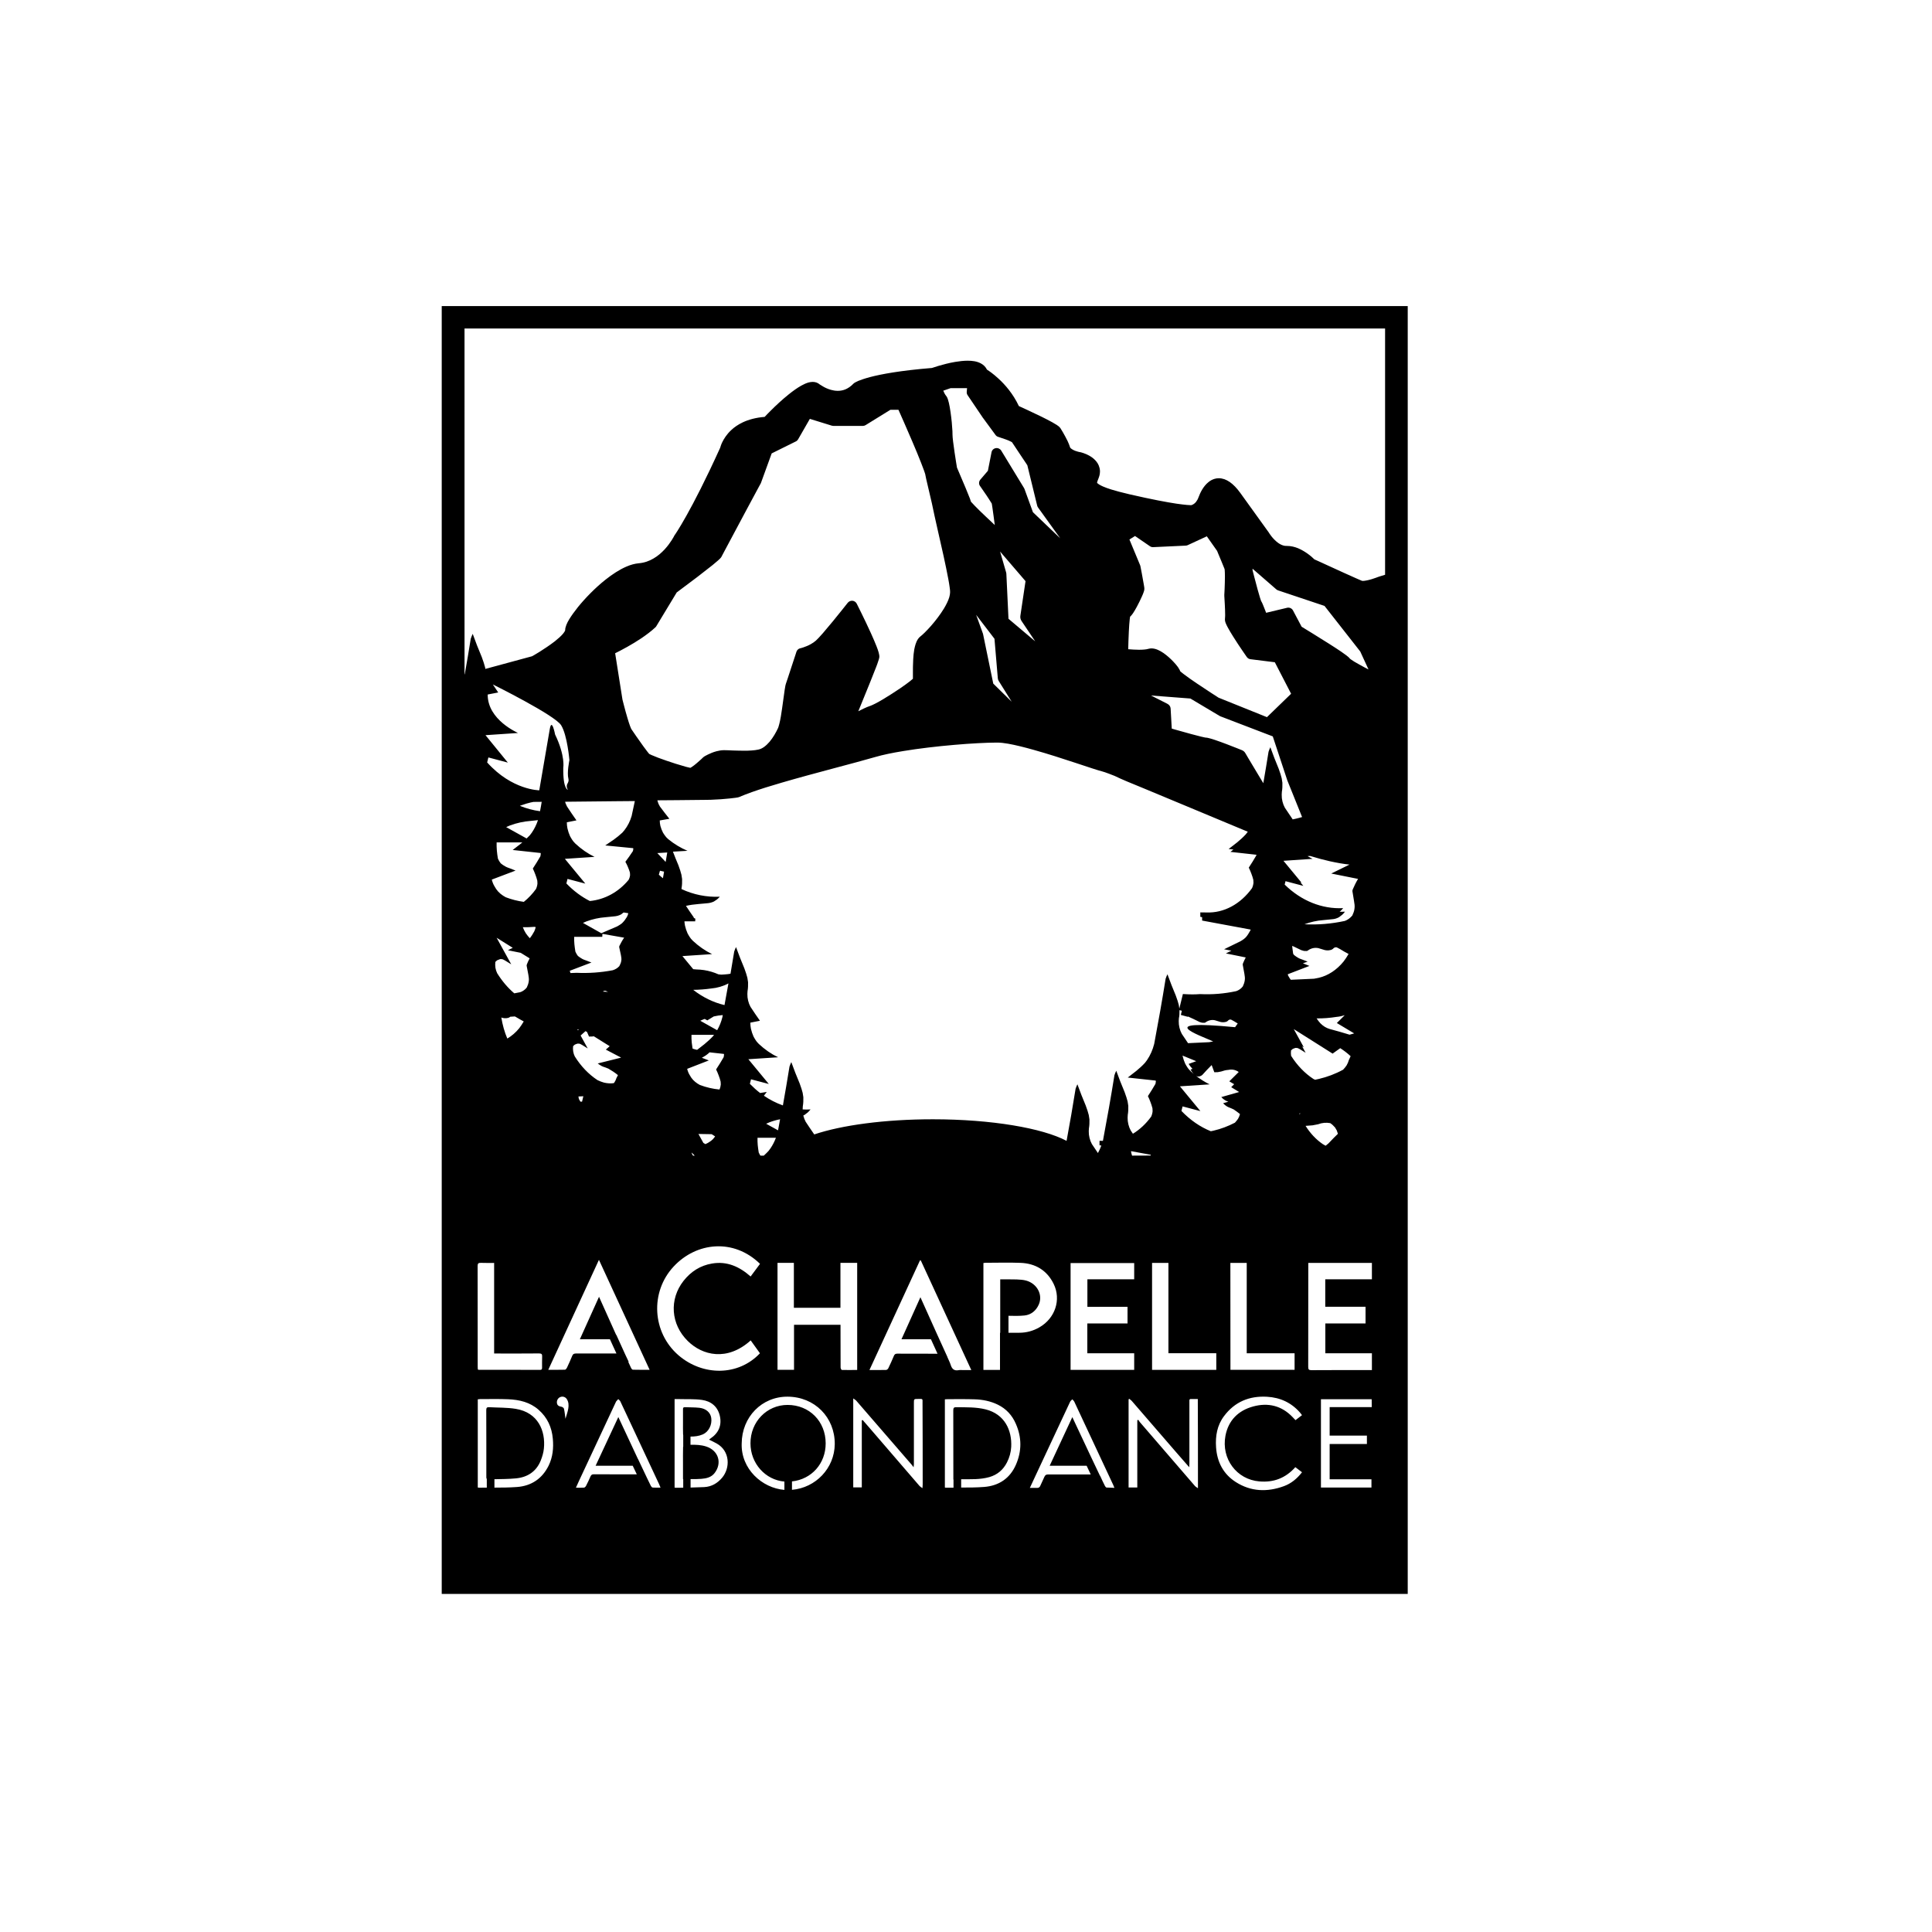 <?xml version="1.0" encoding="utf-8"?>
<!-- Generator: Adobe Illustrator 27.3.1, SVG Export Plug-In . SVG Version: 6.00 Build 0)  -->
<svg version="1.1" id="Calque_1" xmlns="http://www.w3.org/2000/svg" xmlns:xlink="http://www.w3.org/1999/xlink" x="0px" y="0px"
	 viewBox="0 0 2551.2 2551.2" style="enable-background:new 0 0 2551.2 2551.2;" xml:space="preserve">
<style type="text/css">
	.st0{fill-rule:evenodd;clip-rule:evenodd;}
</style>
<path class="st0" d="M583.3,404.2v494v198.2v24v16v52.9V1305v2v24.9v5.6v25.7v5.6v736h1275.6v-790.6v-20.5v-26.5v-2.4v-64.3v-20
	v-24.3v-21.8V752.6V404.2H583.3z M630.7,1671.8c0-3.5,1.1-4.3,4.3-4.2c5.7,0.2,11.3,0.1,17.5,0.1c0,40,0,79.6,0,119.6
	c1.8,0,3.1,0,4.4,0c18.3,0,36.6,0.1,54.9-0.1c3.2,0,4.3,0.9,4.1,4.1c-0.2,5-0.1,9.9-0.1,14.9c0,1.7-0.5,2.7-2.4,2.7
	c-27.2-0.1-54.3-0.1-81.5-0.1c-0.2,0-0.4-0.2-0.9-0.4c-0.1-0.9-0.2-2-0.2-3C630.7,1760.8,630.8,1716.3,630.7,1671.8z M644,917.1
	l13.9-2.7l-7.1-10.6c0,0,82,40.6,90.2,53.9c8.2,13.3,10.9,46.1,10.9,46.1s-3.5,16.4-1.3,24.6c0.5,1.9,0.1,4-0.9,5.7
	c-1.3,2.1-2.1,5.3,0.2,8.8c0,0-6.5-0.3-6.1-28.9c0,0,2.9-15.7-10.8-44.1c0,0-4.4-23.2-7.1-6.7l-13.8,80.4c0,0-36-0.2-68.8-36.8
	l1.6-6.6l25.7,6.8l-29.5-36.2l42.9-2.9C684.1,967.7,643.8,950.9,644,917.1z M1277.7,521.8l20.4,30.2l0.2,0.2l16.3,22.2
	c0.9,1.2,2.1,2.1,3.6,2.5l0,0c0.5,0.2,5.3,1.7,10,3.4c2.4,0.9,4.7,1.8,6.4,2.7c0.7,0.4,1.3,0.7,1.7,0.9c0.3,0.4,0.6,0.9,1,1.5
	c2.5,3.8,7.5,11.3,11.9,17.9c2.2,3.3,4.2,6.3,5.7,8.5c0.7,1.1,1.3,2,1.7,2.6l13,53.3c0.2,0.8,0.6,1.7,1.1,2.4l29.3,40.7l-36-34.4
	l-11.2-30.8c-0.1-0.4-0.4-0.9-0.6-1.2l-30.1-49.4c-1.5-2.4-4.4-3.7-7.2-3.2c-2.9,0.5-5.1,2.7-5.6,5.5l-4.8,24.4l-10,11.7
	c-2,2.4-2.2,5.8-0.4,8.4c0,0,0.1,0.1,0.2,0.2c0.8,1.2,4.7,6.7,8.4,12.2c1.8,2.8,3.7,5.5,5,7.7c0.7,1.1,1.3,2,1.7,2.7
	c0.1,0.3,0.3,0.5,0.3,0.6c0,0.2,0.1,0.5,0.1,0.8c0.2,1,0.4,2.6,0.7,4.4c0.9,5.8,2,14.8,3.1,22.9c-3.7-3.5-7.8-7.3-11.8-11.1
	c-5.5-5.2-10.9-10.4-14.7-14.4c-1.9-2-3.5-3.7-4.5-4.8c-0.2-0.2-0.3-0.4-0.5-0.6c-0.2-0.6-0.3-1.2-0.6-1.9c-0.4-1.3-1-3-1.8-4.8
	c-1.3-3.3-2.9-7.3-4.7-11.6c-4.6-11-9.9-23.4-11.3-26.6c-0.4-2.6-1.9-11.2-3.2-20.3c-0.7-4.8-1.4-9.7-1.9-13.9
	c-0.3-2.1-0.5-4-0.6-5.6s-0.2-2.9-0.2-3.6c0-1.3-0.1-2.9-0.1-4.8c-0.3-6.5-1.2-16.2-2.5-25.1c-0.6-4.4-1.4-8.7-2.2-12.2
	c-0.4-1.8-0.9-3.4-1.4-5c-0.3-0.8-0.6-1.5-0.9-2.2c-0.4-0.7-0.8-1.5-1.5-2.3c-0.6-0.7-1.4-1.9-2.1-3.3c-0.5-1-1.1-2.2-1.5-3.3
	l9.6-3.3h15.1h6.7l-0.4,4.6C1276.4,518.9,1276.8,520.5,1277.7,521.8z M1511.1,776.9c0-0.5-0.1-0.9-0.1-1.3c-0.1-0.9-0.3-1.9-0.5-3.1
	c-0.7-4.2-1.8-10.4-2.8-15.6c-1-5.2-1.8-9.3-1.8-9.3c-0.1-0.5-0.2-0.9-0.4-1.3l-14.1-33.9l7.4-4.6l19.7,13.5
	c1.3,0.9,2.8,1.3,4.3,1.2l42.9-2c0.9,0,1.8-0.3,2.6-0.6l25.3-11.7l13.6,19.3c0.2,0.5,0.6,1.4,1,2.5c1.2,2.9,3,7.3,4.8,11.5
	c1.7,4.1,3.3,7.9,4,9.8c0,0.1,0.1,0.5,0.2,1.1c0.1,0.9,0.2,2.1,0.2,3.6c0.1,1.5,0.1,3.1,0.1,4.9c0,5.3-0.2,11.6-0.4,16.5
	c-0.1,2.5-0.2,4.6-0.3,6.1c0,0.7-0.1,1.3-0.1,1.7c0,0.2,0,0.4,0,0.5s0,0.2,0,0.2c0,0.3,0,0.6,0,0.9c0,0,0,0.1,0,0.2
	c0.1,0.9,0.3,5.2,0.6,10.3c0.3,5.1,0.5,11,0.5,15.1c0,1.1,0,2-0.1,2.8c0,0.4,0,0.7-0.1,0.9c0,0.1,0,0.2,0,0.3v0.1l0,0l0,0
	c-0.1,0.6-0.1,1-0.1,1.5c0,0.8,0.1,1.5,0.2,2.1c0.2,1.1,0.6,2,0.9,2.9c0.7,1.7,1.6,3.6,2.7,5.6c1.9,3.6,4.4,7.7,7.1,12
	c4,6.4,8.5,13.2,12,18.3s6,8.7,6,8.7c1.1,1.6,2.9,2.7,4.9,2.9l32.1,4l21.5,41.6L1673,947l-63.6-25.6c0,0,0,0-0.1,0
	c-2.9-1.9-16.3-10.4-28.8-18.9c-6.3-4.2-12.3-8.5-16.7-11.8c-2.2-1.6-3.9-3.1-5-4c-0.1-0.1-0.2-0.2-0.3-0.3
	c-0.2-0.7-0.5-1.2-0.7-1.7c-0.7-1.3-1.4-2.5-2.3-3.8c-1.6-2.2-3.7-4.7-6.2-7.3c-3.7-3.9-8.1-7.9-12.8-11.2c-2.4-1.6-4.8-3.1-7.4-4.2
	c-1.3-0.6-2.6-1-4-1.4c-1.4-0.3-2.9-0.6-4.4-0.6c-1.4,0-2.9,0.2-4.4,0.6l0,0c-1.2,0.4-3,0.7-5.2,0.9c-2.1,0.2-4.5,0.3-7,0.3
	c-5,0-10.1-0.4-14-0.7c-0.1,0-0.2,0-0.3,0c0.1-5.7,0.4-14.6,0.8-23.1c0.3-6.2,0.7-12.3,1.2-16.6c0.1-1.1,0.2-2,0.4-2.8
	c0-0.2,0.1-0.3,0.1-0.5c0.6-0.5,1.1-1,1.5-1.5c1-1.1,1.8-2.3,2.7-3.6c1.5-2.3,3.1-5,4.7-8c2.4-4.4,4.7-9.2,6.5-13.2
	c0.9-2,1.7-3.8,2.2-5.3c0.3-0.8,0.5-1.4,0.7-2.1c0.1-0.3,0.2-0.7,0.3-1.1c0-0.2,0.1-0.4,0.1-0.7s0.1-0.6,0.1-1.1
	C1511.1,777.3,1511.1,777.1,1511.1,776.9z M1617.6,816.1L1617.6,816.1L1617.6,816.1L1617.6,816.1z M1788,1189.9l0.7,4.9l0.1,2.5
	l-0.2,2.5l-0.4,2.4l-0.7,2.4l-1.8,4.4l-2.2,2.3l-2.4,2l-2.6,1.6l-2.7,1.2c-17.6,3.8-35.4,5.3-53.3,4.4c8.1-3,16.5-4.9,25-5.5
	l11.1-1.1c3.3-0.2,6.5-1,9.5-2.7c1.4-1,2.8-2.1,4.2-3.2l1.9-1.9l1.8-2.2c-2.4,0.1-4.8,0.1-7.1,0.1c0.3-0.3,0.7-0.5,1-0.8l1.9-1.9
	l1.8-2.1c-27.9,1.4-55.3-9.6-77.2-31.1l1.1-4.5l23.5,6.2l-3.8-4.7l1.4,0.4l-23.8-28.8l38.5-2.6c-2.3-1.1-4.5-2.3-6.7-3.6l3.4-0.2
	c9.4,2.9,18.1,5.2,26.1,7c9.6,2.1,18.2,3.6,25.9,4.4c-8.1,3.9-16.1,7.8-24.1,11.8l35.4,7.1c-2.7,4.4-5,9.2-7.1,14.1l-0.4,1.8
	L1788,1189.9z M1606.1,1786.9c0,7.5,0,14.6,0,22c-28.1,0-56.3,0-84.8,0c0-47.2,0-94.1,0-141.2c7.2,0,14.2,0,21.6,0
	c0,39.6,0,79.1,0,119.2C1564.2,1786.9,1585,1786.9,1606.1,1786.9z M1557.5,1333.9l3.1,0.8l-1.3,5.5l9.9,2.7l-0.5-0.6l0.5-0.5v0.7
	l6.4,2.9l8.6,4.2l3.1,0.9l3.2,0.1l1-0.3c3.8-2.9,8.2-4,12.6-3.1l7.6,2.3l1.9,0.3c1.9,0.2,3.7,0,5.6-0.5l1.8-1l1-1l1.1-0.7l1.2-0.3
	l1.3,0.1l3.7,2c1.7,1.1,3.4,2.1,5.1,3.1c-1.1,1.7-2.3,3.3-3.5,4.9c-108.6-10.5-47.7,10.3-28.9,18.8l-5.4,1
	c-9.3,0.4-18.5,0.8-27.8,1.3c-2.8-4-5.5-8.1-8.2-12.2l-1.8-3.9l-1.3-4.2l-0.8-4.4l-0.2-4.5l0.2-3.6
	C1557.5,1341.2,1557.6,1337.6,1557.5,1333.9z M1571.8,1408.1l2.4,2.8l0.5,0.5l-2.6,1l2.1,3.2l2.1,2.5c-1.5-1.2-2.9-2.5-4.3-3.8
	l-2.5-2.7l-1.6-2.2l-1.5-2.4l-1.4-2.5c-1.4-3.2-2.6-6.6-3.4-10.2l-0.1-0.4l18.1,7.4l-10,3.6L1571.8,1408.1z M1602.6,1493l-3.7,0.8
	c-14.1-5.7-27.2-14.7-38.8-26.8l1.5-6l23.5,6.2l-27-32.7l39.2-2.6c-6.2-3-12.2-6.8-17.9-11.2l1.6,0.7l2.5,0.1l2.5-0.9l1.7-1.2
	c4-4.5,8.1-8.8,12.3-13l3.5,9.5l4.5-0.1l4.6-0.9c3.1-1.1,6.2-1.9,9.4-2.1l2.6-0.4h2.6l2.5,0.4l2.5,0.8l2.4,1.2l1.1,0.8l-12.4,12.3
	l6.4,3.8l-3.9,3.9l10.5,6.4l-23.6,6.7l2.5,2.4l2.7,1.9l1.8,0.9c0.8,0.3,1.5,0.6,2.3,0.9l-6.9,2l2.5,2.4l2.7,1.9l1.8,0.9
	c2.4,0.9,4.7,1.9,7,3c2.8,1.9,5.6,3.9,8.3,6.1l0,0l-1.1,3.3l-1.5,3c-1.3,1.8-2.6,3.5-4.1,5.1
	C1621.6,1487.2,1612.2,1490.8,1602.6,1493z M1624.7,1667.7c7.1,0,14.1,0,21.6,0c0,39.6,0,79.2,0,119.3c21.4,0,42.1,0,63.2,0
	c0,7.3,0,14.4,0,21.8c-28.1,0-56.2,0-84.7,0C1624.7,1761.9,1624.7,1714.9,1624.7,1667.7z M1590.9,973.8c-1.1-0.2-2.9-0.6-4.9-1.1
	c-3.6-0.9-8.2-2.1-13.1-3.4c-7.3-2-15.2-4.2-21.2-5.9c-1.6-0.5-3.1-0.9-4.4-1.3l-1.5-26.5c-0.1-2.6-1.8-5-4.4-6.3l-21.5-10.9l52,4
	l38.8,23.1c0.3,0.2,0.7,0.4,1.1,0.5l68.9,26.4l19.2,58.1l19.5,48.4c-1,0.3-2,0.6-3.1,0.9c-3,0.8-6.2,1.6-9.3,2.2
	c-3.5-5.1-7-10.3-10.4-15.5l-1.8-3.9l-1.3-4.2l-0.8-4.4l-0.2-4.6l0.2-3.7c0.7-3.9,0.8-8,0.7-12l-0.9-5.9l-1.6-5.7l-2.4-7
	c-3.9-9.3-7.6-18.8-11-28.4l-1.3,2.9l-1.1,3.1c-2.2,13.8-4.5,27.7-6.9,41.5c-2.8-4.7-5.6-9.4-8.3-13.8c-4.4-7.4-8.4-14-11.2-18.7
	c-1.4-2.4-2.5-4.3-3.3-5.6s-1.2-2-1.2-2c-0.9-1.5-2.4-2.7-4.2-3.5c0,0-9.6-3.9-20.1-7.9c-5.3-2-10.7-4-15.5-5.6
	c-2.4-0.8-4.5-1.5-6.5-2c-1-0.3-1.9-0.5-2.8-0.7s-1.8-0.4-3-0.4l0,0C1591.9,974,1591.5,973.9,1590.9,973.8z M1703.3,1292.2l-2.1-3.5
	c-0.1-0.2-0.2-0.4-0.3-0.6c-0.1-0.5-0.3-1-0.4-1.6l28.6-11l-6.5-2.6l-2.1-0.8l6.2-2.3l-6.5-2.5l-3-1.1c-2-0.7-3.9-1.9-5.7-3.1
	l-2.7-2l-1.2-1.7c-0.4-2.8-0.8-5.5-1.1-8.3c-0.1-0.7-0.1-1.4-0.1-2.1l2.2,1l9.8,4.7l3.5,1l3.6,0.1l1.2-0.4c4.3-3.3,9.3-4.4,14.2-3.4
	l8.6,2.6l2.1,0.3c2.1,0.2,4.2,0,6.3-0.6l2.1-1.2l1.1-1.1l1.3-0.8l1.4-0.3l1.4,0.1l4.2,2.2c3.7,2.3,7.5,4.5,11.4,6.5
	c-2,3.6-4.3,6.9-6.7,10.1c-9,11-20.3,18.5-32.7,21.4l-6.2,1.2c-10.3,0.4-20.5,0.9-30.7,1.4L1703.3,1292.2z M1764.9,1342.8
	c3.7-0.3,7.3-1.1,10.8-2.2l-10.4,10.3l22.9,13.7l-6.1,1.7l-13.1-3.9l-13.1-3.6l-3.3-1.2l-3.1-1.6l-3-2.1l-2.8-2.5
	c-1.7-1.9-3.3-3.8-4.7-6l-0.4-0.6C1747.4,1344.9,1756.2,1344.2,1764.9,1342.8z M1788.3,873.7c-2-1.2-3.6-2.3-4.7-3.1
	c-0.5-0.4-0.9-0.7-1.1-0.9c-0.4-0.5-0.7-0.9-1-1.2c-0.4-0.4-0.8-0.8-1.2-1.1c-0.8-0.7-1.6-1.4-2.6-2.1c-1.8-1.4-4.1-3-6.7-4.8
	c-4.6-3.1-10.2-6.8-16.1-10.5c-14.7-9.3-31-19.3-36.1-22.4l-11.4-21.5c-1.5-2.8-4.7-4.3-7.9-3.5l-27.6,6.6c-0.4-1-0.8-2.1-1.2-3.2
	c-0.9-2.4-1.9-4.9-2.8-7c-0.5-1.1-0.9-2.1-1.3-3c-0.2-0.5-0.4-0.9-0.7-1.3c-0.2-0.3-0.3-0.6-0.5-0.9c-0.1-0.1-0.2-0.4-0.3-0.7
	c-0.3-0.9-0.8-2.2-1.3-3.9c-0.9-2.9-2-6.7-3.1-10.7c-1.7-6-3.4-12.6-4.7-17.7c-0.7-2.5-1.2-4.7-1.6-6.2c-0.2-0.6-0.3-1.2-0.4-1.6v-2
	l31.3,27.2c0.7,0.6,1.5,1.1,2.4,1.4l61.3,20.5l47.2,60.2l10.9,23.7c-1.5-0.8-3-1.5-4.5-2.3C1797.5,878.9,1792.3,876.1,1788.3,873.7z
	 M1510,1040.9c36.8,15.2,87.1,36.4,137.7,57.4l-2.6,3.4c-3.6,3.9-7.5,7.4-11.5,10.7l-11.2,8.7l6.3,0.7l-3.9,3.1l34.3,3.8
	c0,0.3-0.1,0.5-0.1,0.8l-4.9,8.2l-5.1,8l1.8,3.9c1.1,2.6,2.1,5.3,3,8l1.2,4.2l0.2,3.8c-0.2,2.5-0.9,5-1.9,7.2
	c-15.3,21.2-37.3,33-60.1,32.1l-8.2-0.1v5.9l2.4,0.4v4.5l64.1,11.9l-0.5,1.3c-0.9,1.7-1.9,3.3-2.9,4.9l-1.6,2.3l-1.8,2.1
	c-1.3,1.3-2.7,2.3-4.2,3.3l-2.4,1.5c-7.3,3.5-14.5,7-21.7,10.6l9.6,1.9c-2.4,1.2-4.8,2.4-7.2,3.6l26.2,5.3c-1.3,2.5-2.6,5.2-3.7,7.9
	l-0.3,1.6l2.2,12l0.6,4.3l0.1,2.2l-0.2,2.2l-0.4,2.1l-0.6,2.1l-1.6,3.9l-1.9,2.1l-2.1,1.7l-2.3,1.4l-2.4,1
	c-15.8,3.4-31.7,4.7-47.7,3.9c-6.4,0.5-12.9,0.5-19.3,0.1l-3.4-0.2l-4.7,19.2l-0.7-4.7l-1.6-5.6l-2.4-6.9c-3.9-9.2-7.6-18.6-11-28.1
	l-1.3,2.9l-1.1,3c-4.6,28.8-9.7,57.5-15.1,86.1c-2,7.9-5.2,15.1-9.5,21.4l-2.7,3.6c-3.6,3.9-7.5,7.4-11.5,10.7l-11.2,8.7l36.9,4
	l0.2,1.1c-0.1,1.1-0.3,2.1-0.5,3.2l-4.9,8.2l-5.1,8l1.8,3.9c1.1,2.6,2.1,5.3,3,8l1.2,4.2l0.2,3.8c-0.2,2.5-0.9,5-1.9,7.2
	c-6.9,9.5-15.1,17.1-24.1,22.6c-1-1.5-1.9-2.9-2.9-4.3l-1.8-3.9l-1.3-4.2l-0.8-4.4l-0.2-4.5l0.2-3.6c0.7-3.9,0.8-7.9,0.7-11.9
	l-0.9-5.8l-1.6-5.6l-2.4-6.9c-3.9-9.2-7.6-18.6-11-28.1l-1.3,2.9l-1.1,3c-4.6,28.8-9.7,57.5-15.1,86.1c-0.1,0.2-0.1,0.4-0.2,0.6
	l-4.4-0.1v5.9l2.4,0.4c-1.3,3.5-2.8,6.8-4.5,9.9c-2.7-3.9-5.4-7.9-8-11.9l-1.8-3.9l-1.3-4.2l-0.8-4.4l-0.2-4.5l0.2-3.6
	c0.7-3.9,0.8-7.9,0.7-11.9l-0.9-5.8l-1.6-5.6l-2.4-6.9c-3.9-9.2-7.6-18.6-11-28.1l-1.3,2.9l-1.1,3c-3.7,23-7.6,45.9-11.9,68.8
	c-31.7-16.8-98.9-28.5-176.6-28.5c-64,0-120.8,7.9-156.6,20c-3.8-5.5-7.6-11-11.3-16.7l-1.8-3.9l-1.3-4.2v-0.2
	c0.5-0.2,1.1-0.5,1.6-0.8c1.4-1,2.8-2.1,4.2-3.2l1.9-1.9l1.8-2.1c-3.5,0.2-6.9,0.2-10.4,0v-0.6l0.2-3.6c0.7-3.9,0.8-7.9,0.7-11.9
	l-0.9-5.8l-1.6-5.6l-2.4-6.9c-3.9-9.2-7.6-18.6-11-28.1l-1.3,2.9l-1.1,3c-2.7,17.1-5.7,34.2-8.7,51.3c-8.7-3.1-17.2-7.4-25.1-12.8
	c1.3-1.6,2.6-3.3,3.8-5l-8.8,1.4c-4.7-3.6-9.2-7.7-13.5-12.1l1.5-6l23.5,6.2l-27-32.7l39.2-2.6c-9.1-4.4-17.6-10.3-25.4-17.6
	l-2.5-2.7l-1.6-2.2l-1.5-2.4l-1.4-2.5c-1.4-3.2-2.6-6.6-3.4-10.2l-0.6-4l-0.2-4.1l12.7-2.5c-4.3-6-8.4-12.2-12.5-18.4l-1.8-3.9
	l-1.3-4.2l-0.8-4.4l-0.2-4.5l0.2-3.6c0.7-3.9,0.8-7.9,0.7-11.9l-0.9-5.8l-1.6-5.6l-2.4-6.9c-3.9-9.2-7.6-18.6-11-28.1l-1.3,2.9
	l-1.1,3c-1.6,9.8-3.2,19.5-4.9,29.3c-1.1,0.2-2.1,0.4-3.2,0.5c-2.9,0.4-5.9,0.5-8.9,0.7l-3.8-0.4c-6.1-2.7-12.5-4.6-19-5.6l-5.2-0.6
	c-3-0.1-6.1-0.3-9.1-0.6l-14.3-17.3l39.2-2.6c-9.1-4.4-17.6-10.3-25.4-17.6l-2.5-2.7l-1.6-2.2l-1.5-2.4l-1.4-2.5
	c-1.4-3.2-2.6-6.6-3.4-10.2l-0.6-4l-0.1-1.7H918l0.2-3.5l-2.5-1.2l0.7-0.1c-3.6-5.1-7.1-10.3-10.6-15.6c5.3-1.2,10.8-2,16.2-2.4
	l11.1-1c3.3-0.2,6.5-0.9,9.5-2.3c1.4-0.9,2.8-1.8,4.2-2.8l1.9-1.7l1.8-1.9c-17.5,0.8-34.8-2.7-50.6-10.1l0.1-1.3
	c0.7-3.9,0.8-7.9,0.7-11.9l-0.9-5.8l-1.6-5.6l-2.4-6.9c-2.5-5.9-4.9-11.8-7.2-17.9l19.2-1.1c-9.1-3.9-17.6-9-25.4-15.4l-2.5-2.4
	l-1.6-2l-1.5-2.1l-1.4-2.2c-1.4-2.8-2.6-5.8-3.4-8.9l-0.6-3.5l-0.2-3.6l12.7-2.2c-4.3-5.3-8.4-10.7-12.5-16.2l-1.8-3.4l-1.3-3.7
	l-0.2-1.1c9.4-0.1,18.3-0.2,26.4-0.2c11.4-0.1,21.3-0.2,28.9-0.3c3.8,0,7-0.1,9.6-0.1s4.5-0.1,5.7-0.1c9.2-0.3,18-1,24.6-1.7
	s10.9-1.3,10.9-1.4c0.6-0.1,1.2-0.3,1.8-0.5c4.6-2,10.3-4.2,16.7-6.5c11.3-4,24.9-8.3,39.5-12.5c21.9-6.4,46.1-12.9,68.2-18.8
	c22.1-5.9,42.1-11.2,55.8-15.2c9.6-2.8,22.2-5.4,36.3-7.7c21.1-3.5,45.3-6.3,67.5-8.2c11.1-1,21.6-1.7,31-2.2s17.6-0.8,23.8-0.8
	c1.1,0,2.1,0,3.1,0l0,0c3.4,0,8.1,0.6,13.5,1.5c9.5,1.7,21.2,4.6,33.6,8.1c18.6,5.2,38.7,11.7,55.3,17.2c8.3,2.7,15.8,5.2,21.8,7.2
	c3,1,5.7,1.8,7.9,2.5c2.3,0.7,4.1,1.2,5.6,1.6c0.5,0.1,1.7,0.5,3.3,1c3,1,7.4,2.7,13,4.9C1481,1029.1,1494.3,1034.5,1510,1040.9z
	 M1488.9,1725.6c0,7.4,0,14.5,0,22c-17.6,0-35.2,0-53.1,0c0,13.3,0,26.1,0,39.4c20.6,0,41.1,0,61.9,0c0,7.5,0,14.5,0,21.9
	c-27.9,0-55.8,0-84,0c0-46.9,0-93.8,0-141c27.9,0,55.8,0,84,0c0,7.1,0,14,0,21.4c-20.5,0-41,0-61.8,0c0,12.3,0,24.2,0,36.4
	C1453.5,1725.6,1471.1,1725.6,1488.9,1725.6z M1494.9,1526c-0.4-1.4-0.9-2.8-1.2-4.3l-0.2-1.6l26.2,4.8l-0.3,1L1494.9,1526
	L1494.9,1526z M1355,1691c-4-1.1-8.4-1.3-12.6-1.5c-7.1-0.2-14.2-0.1-21.6-0.1c0,16.4,0,32.4,0,48l0,0v22.6c-0.1,0-0.2,0-0.3,0
	c0,16.5,0,32.6,0,49c-7.7,0-14.7,0-21.9,0c0-47.1,0-94,0-141.2c0.8-0.1,1.8-0.3,2.7-0.3c15.4,0,30.8-0.5,46.2,0.1
	c19.7,0.7,35,9.8,43.8,27.7c10.3,20.9,2,45.5-18.7,57.4c-8.3,4.8-17.2,7.2-26.7,7.2c-4.7,0-9.5,0-14.2,0v-22.4
	c7.1,0.2,14.2,0.3,21.2-0.4c8.6-0.9,15.2-6.3,18.8-14.4C1377.4,1709.9,1369.6,1695,1355,1691z M908.1,1770.7
	c19.2,19.1,52,27.4,83.2-0.7c4.2,5.8,8.2,11.5,12.2,17c-28.7,30.4-75.6,30.2-107.6,2.6c-34.8-30.1-37.7-83.5-6.4-117.1
	c30.1-32.4,79.3-37.5,114.1-3.6c-4,5.5-8.1,11-12.4,16.7c-14.7-13-31.2-20.5-51-17.1c-15.5,2.6-27.9,10.6-37.6,22.9
	C883.5,1715.7,885.7,1748.6,908.1,1770.7z M868,1126.5l13.1-0.8c-0.7,4.2-1.4,8.4-2.1,12.5L868,1126.5z M876.9,1151
	c-0.5,2.9-1,5.8-1.5,8.7c-1.8-1.5-3.7-3-5.4-4.7l1.5-5.2L876.9,1151z M915.4,1307.1c7.9-0.1,15.9-0.7,23.7-1.8
	c7.9-0.7,15.7-2.9,22.8-6.7c-1.7,9.5-3.4,19-5.2,28.6C942.2,1323.8,928.1,1317,915.4,1307.1z M954.4,1340.4
	c-0.2,0.9-0.3,1.9-0.5,2.8c-1.5,6.2-3.9,12-6.9,17.2l-22.3-12.5l4.6-2c0.4-0.2,0.9-0.3,1.3-0.4l3.4,1.9l8.5-5.2
	C946.4,1341.3,950.4,1340.7,954.4,1340.4z M943,1366.3l-1.4,1.9c-3.6,3.9-7.5,7.4-11.5,10.7l-9.5,7.4c-0.4-0.1-0.8-0.1-1.2-0.2
	c-1.7-0.4-3.3-0.9-4.9-1.5c-0.4-2.8-0.8-5.5-1.1-8.3c-0.3-3.3-0.4-6.6-0.3-9.8H943V1366.3z M936,1400.3l-6.5-2.5l-2.7-1
	c3.1-1.6,6.1-3.6,8.8-5.9c0.5-0.4,0.9-0.9,1.3-1.3l19,2.1l0.2,1.1c-0.1,1.1-0.3,2.1-0.5,3.2l-4.9,8.2l-5.1,8l1.8,3.9
	c1.1,2.6,2.1,5.3,3,8l1.2,4.2l0.2,3.8c-0.2,2.3-0.8,4.5-1.7,6.6c-8.8-0.8-17.4-2.8-25.9-6c-2.2-1.1-4.2-2.5-6.2-4.1l-2.8-2.6
	l-2.5-3.1l-2.1-3.5c-1.5-2.4-2.5-5.1-3.2-8L936,1400.3z M944.3,1500.6l-1.3,1.8l-1.8,2.1c-1.3,1.3-2.7,2.3-4.2,3.3l-2.4,1.5
	c-1,0.5-2.1,1-3.1,1.5c-0.9-0.5-1.8-1-2.7-1.6l-6.5-11.8l12.7,0.2c1.6,0.1,3.2,0.1,4.8,0.1L944.3,1500.6z M917.4,1526h-2.2
	c-0.4-0.7-0.9-1.3-1.3-2l-0.8-2.1l2.2,1.9C915.9,1524.6,916.7,1525.3,917.4,1526z M1003.4,1524.9l-1.5-3c-0.5-3.2-1-6.5-1.3-9.7
	c-0.3-3.3-0.4-6.6-0.3-9.8h24.3c-1.9,5.1-4.3,9.8-7.2,14l-2.7,3.6c-2,2.1-4,4.1-6.1,6h-4.4L1003.4,1524.9z M1011.7,1483.9l4.6-2
	c4.5-1.7,9.1-3,13.8-3.9c-0.9,4.9-1.8,9.8-2.7,14.6L1011.7,1483.9z M1349,820.1l18,26.8l-35.3-29.8l-2.8-59.2c0-0.7-0.2-1.6-0.4-2.3
	l-7.9-27.3l33.6,39.1l-6.8,45.7C1347,815.5,1347.6,818,1349,820.1z M1335.9,926.6l-24.3-23.9l-13.4-65.1c-0.1-0.3-0.2-0.8-0.3-1.1
	l-8.9-24.6l24.2,31.6l4.4,52.1c0.1,1.3,0.5,2.5,1.2,3.6L1335.9,926.6z M1246,734.2c2.5,11.3,4.6,21.8,6.2,30.2
	c0.8,4.2,1.4,7.9,1.8,11c0.2,1.5,0.4,2.9,0.5,4s0.1,2,0.1,2.7c0,1.8-0.4,4-1.1,6.6c-1.3,4.4-3.9,9.7-7.1,15
	c-4.9,8-11.2,16.2-17.1,22.9c-2.9,3.3-5.8,6.3-8.2,8.7c-1.2,1.2-2.3,2.2-3.3,3.1c-1,0.9-1.8,1.6-2.4,2c-1.3,1-2.3,2.1-3.1,3.3
	c-1.5,2.2-2.5,4.5-3.3,7c-0.7,2.2-1.2,4.4-1.7,6.8c-0.7,4.2-1.2,8.6-1.4,13c-0.4,6.6-0.4,13.2-0.4,18.4c0,2.6,0,4.8,0,6.4
	c0,0.4,0,0.7,0,1l0,0c-0.9,0.8-2.4,2.1-4.2,3.5c-3.2,2.5-7.5,5.6-12.3,8.9c-7.2,4.9-15.5,10.2-22.8,14.6c-3.7,2.2-7.1,4.1-10,5.6
	c-1.4,0.7-2.7,1.4-3.9,1.9c-1.1,0.5-2,0.9-2.6,1.1c-3.1,1-6.3,2.4-9.3,3.8c-2.4,1.1-4.8,2.3-7,3.5c4.2-10.3,10.2-25,15.6-38.3
	c3-7.5,5.8-14.6,8-20.2c1.1-2.8,2-5.3,2.6-7.3c0.3-1,0.6-1.9,0.9-2.7c0.1-0.4,0.2-0.8,0.3-1.2c0.1-0.4,0.2-0.8,0.3-1.3l0,0
	c0.1-0.5,0.1-1,0.1-1.4c0-0.7-0.1-1.4-0.2-2c-0.2-1.2-0.5-2.3-0.8-3.5c-0.6-2.3-1.6-4.9-2.7-7.8c-2-5.1-4.6-11.1-7.4-17.3
	c-8.4-18.6-18.8-39-18.8-39.1c-1.1-2.1-3.2-3.6-5.6-3.8s-4.7,0.8-6.2,2.6c0,0-0.1,0.2-0.4,0.5c-1.8,2.3-10.2,12.9-19.2,23.9
	c-4.5,5.5-9.2,11.1-13.2,15.7c-2,2.3-3.9,4.4-5.5,6.1c-1.6,1.7-3,3.1-3.8,3.8c-2,1.7-4.2,3.3-6.6,4.6c-3.5,2-7.1,3.4-9.8,4.3
	c-1.3,0.5-2.4,0.8-3.2,1c-0.4,0.1-0.7,0.2-0.8,0.2h-0.2l0,0l0,0c-2.4,0.5-4.3,2.3-5.1,4.6c0,0-0.2,0.6-0.5,1.6
	c-1.1,3.5-4,12.3-6.9,21c-1.4,4.3-2.8,8.6-4,12.2c-1.2,3.5-2.1,6.4-2.6,7.7c-0.3,0.8-0.4,1.5-0.6,2.3c-0.3,1.5-0.6,3.2-0.9,5.3
	c-0.5,3.6-1.1,8-1.8,12.9c-1,7.3-2.1,15.5-3.3,22.6c-0.6,3.6-1.3,6.9-2,9.6c-0.3,1.4-0.7,2.6-1,3.6s-0.6,1.9-0.9,2.4
	c-2.5,5.4-6.3,12.1-10.9,17.6c-2.3,2.7-4.8,5.1-7.3,6.9c-2.5,1.8-5.1,3-7.6,3.5c-2.7,0.6-5.8,1-9.1,1.2c-3.3,0.3-6.9,0.3-10.5,0.3
	c-4.8,0-9.6-0.2-14-0.3c-4.4-0.2-8.4-0.4-11.7-0.4c-3.5,0-6.8,0.6-9.9,1.4c-4.6,1.2-8.6,3-11.5,4.4s-4.8,2.6-4.9,2.7
	c-0.4,0.3-0.8,0.6-1.2,0.9l0,0c-0.2,0.2-4.1,4.1-8.6,7.8c-2.2,1.9-4.5,3.7-6.4,4.9c-0.8,0.6-1.6,1-2,1.2c-0.1,0-0.3-0.1-0.5-0.1
	c-1.1-0.2-2.9-0.7-5.1-1.2c-3.7-1-8.6-2.5-13.8-4.1c-7.8-2.5-16.4-5.4-23.3-8c-3.4-1.3-6.4-2.5-8.6-3.5c-1.1-0.5-1.9-0.9-2.5-1.2
	c-0.2-0.1-0.3-0.2-0.4-0.2c-0.1-0.1-0.2-0.3-0.4-0.4c-0.5-0.6-1.3-1.5-2.1-2.6c-1.5-1.9-3.4-4.5-5.4-7.2c-6-8.3-13.1-18.6-15.7-22.5
	c0,0-0.2-0.3-0.4-0.7c-0.4-0.8-0.9-2.1-1.5-3.7c-1-2.8-2.2-6.4-3.3-10.2c-1.7-5.7-3.4-11.9-4.6-16.6c-0.6-2.4-1.1-4.4-1.5-5.8
	c-0.2-0.7-0.3-1.3-0.4-1.6c0-0.1-0.1-0.2-0.1-0.3l-9.7-61.4c3.8-1.9,9.6-4.8,16.1-8.5c5.9-3.3,12.4-7.2,18.8-11.5
	c6.4-4.4,12.8-9.1,18.3-14.3c0.5-0.4,0.9-0.9,1.2-1.5l26.9-44.5c3.6-2.7,15.3-11.4,27.3-20.5c7.2-5.5,14.4-11.1,20-15.6
	c2.8-2.3,5.2-4.3,7.1-6c0.9-0.8,1.7-1.6,2.5-2.3c0.4-0.4,0.7-0.7,1-1.1c0.2-0.2,0.4-0.4,0.6-0.7c0.2-0.3,0.4-0.6,0.7-1.1
	c0-0.1,0.1-0.3,0.3-0.6c0.6-1.1,1.8-3.5,3.6-6.8c6.1-11.4,18-33.7,28.4-53.2c5.2-9.7,10-18.7,13.6-25.3c1.8-3.3,3.2-6,4.2-7.8
	c1-1.9,1.6-2.9,1.6-2.9c0.1-0.3,0.3-0.6,0.4-0.9l14.1-38.8l31.9-15.8c1.3-0.6,2.3-1.6,3-2.8l15.5-27l29.1,9c0.7,0.2,1.4,0.3,2.1,0.3
	h38.8c1.3,0,2.6-0.4,3.7-1.1l32.7-20.2h10.6c3.4,7.6,11,24.8,18.3,41.9c4.3,10.1,8.6,20.3,11.7,28.4c1.6,4,2.9,7.6,3.9,10.3
	c0.5,1.3,0.8,2.5,1.1,3.3c0.1,0.4,0.2,0.8,0.3,1c0,0.1,0,0.2,0.1,0.3l0,0l0,0c0.1,0.5,0.1,1,0.3,1.6c0.2,1.2,0.5,2.6,0.9,4.4
	c1.5,6.7,4.2,18.2,7.5,32.1C1234.8,685.5,1241,711.5,1246,734.2z M814.4,1058c8-0.1,16-0.1,23.9-0.2c-1.4,6.5-2.8,13-4.2,19.6
	c-2,6.9-5.2,13.3-9.5,18.8l-2.7,3.2c-3.6,3.4-7.5,6.5-11.5,9.4l-11.2,7.6l36.9,3.6l0.2,1c-0.1,1-0.3,1.9-0.5,2.8l-4.9,7.2l-5.1,7
	l1.8,3.4c1.1,2.3,2.1,4.7,3,7.1l1.2,3.7l0.2,3.3c-0.2,2.2-0.9,4.4-1.9,6.3c-13.3,16.2-31.6,26.1-51.2,28
	c-11.1-5.6-21.6-13.4-31-23.2l1.5-6l23.5,6.2l-27-32.7l39.2-2.6c-9.1-4.4-17.6-10.3-25.4-17.6l-2.5-2.7l-1.6-2.2l-1.5-2.4l-1.4-2.5
	c-1.4-3.2-2.6-6.6-3.4-10.2l-0.6-4l-0.2-4.1l12.7-2.5c-4.3-6-8.4-12.2-12.5-18.4l-1.8-3.9l-0.7-2.3
	C765.5,1058.4,789.7,1058.2,814.4,1058z M819.9,1261.1l0.6,3.8l0.1,1.9l-0.2,1.9l-0.4,1.9l-0.6,1.8l-1.6,3.4l-1.9,1.8l-2.1,1.5
	l-2.3,1.2l-2.4,0.9c-15.8,3-31.7,4.1-47.7,3.4c-2.7,0.2-5.4,0.3-8.1,0.3c-0.3-1-0.6-2-0.9-3L781,1271l-6.5-2.5l-3-1.1
	c-2-0.7-3.9-1.9-5.7-3.1l-2.7-2l-1.8-2.7l-1.5-3c-0.5-3.2-1-6.5-1.3-9.7c-0.3-3.3-0.4-6.6-0.3-9.8h37.1l0.2-3.9l-0.3-0.1l29,5.1
	c-2.4,3.4-4.4,7.1-6.3,10.9l-0.3,1.4L819.9,1261.1z M791.8,1406.1l2.7,1.6l1.8,0.8c2.4,0.7,4.7,1.7,7,2.6c4.4,2.5,8.7,5.3,12.7,8.6
	l-2,3.9l-1.1,2.9l-1.5,2.7c-0.3,0.4-0.6,0.7-0.9,1.1c-4.4,0.6-8.8,0.3-13.2-0.8c-2.8-0.8-5.6-1.9-8.3-3.2
	c-11.7-7.7-21.9-18.3-30-31.3l-1.3-3.2l-0.8-3.4l-0.3-3.5l0.2-3.5l2.1-1.9c1.2-0.6,2.4-1,3.7-1.4c0.9-0.1,1.7,0.1,2.6,0.1l1.3,0.5
	l2.4,1.3c2.4,1.5,4.8,3,7.2,4.5l-9.4-17.1c2.1-2,4.3-3.9,6.5-5.8l2,1.2l2.6,6l4.5-0.1l1.8-0.3l21,13.1l-5.1,4.5l20.2,10.6l-30.9,7.7
	L791.8,1406.1z M770.3,1447.6l-1.7,7.1h-2.2l-2-3.5c-0.2-1.1-0.4-2.2-0.6-3.3C766,1447.8,768.1,1447.7,770.3,1447.6z M762.3,1359.1
	l2.3,0.8l-1.6,0.5L762.3,1359.1z M796.1,1309.4l0.2-0.2l1.1-0.6l1.2-0.3l1.3,0.1l3.1,1.5l-1.3-0.2
	C800,1309.7,798,1309.6,796.1,1309.4z M823.2,1217.2l-1.8,1.9c-1.3,1.1-2.7,2-4.2,2.9l-2.4,1.4c-7,2.9-13.9,5.9-20.8,8.9l-24.2-13.6
	l4.6-2c8.2-3,16.6-4.9,25.1-5.5l11.1-1.1c3.3-0.2,6.5-1,9.5-2.6c1.2-0.8,2.3-1.7,3.4-2.6l6.2,1l-0.8,2.6l-1.1,2.4
	c-0.9,1.5-1.9,2.9-2.9,4.3L823.2,1217.2z M705.3,1150.7c1.1,2.6,2.1,5.3,3,8l1.2,4.2l0.2,3.8c-0.2,2.5-0.9,5-1.9,7.2
	c-4.8,6.6-10.2,12.3-16.1,17c-8.1-1.1-16.1-3.1-23.9-6.1c-2.4-1.2-4.6-2.8-6.8-4.5l-3.1-2.9l-2.7-3.4l-2.3-3.8
	c-1.6-2.6-2.7-5.6-3.5-8.7l31.4-11.9l-7.1-2.8l-3.3-1.2c-2.2-0.8-4.2-2.1-6.3-3.4l-2.9-2.2l-2-2.9l-1.7-3.3
	c-0.6-3.5-1.1-7.1-1.4-10.6c-0.3-3.6-0.4-7.2-0.3-10.8h33.9c-0.5,0.4-1,0.8-1.5,1.3l-11.2,8.7l36.9,4l0.2,1.1
	c-0.1,1.1-0.3,2.1-0.5,3.2l-4.9,8.2l-5.1,8L705.3,1150.7z M697.7,1287.2l0.6,4.3l0.1,2.2l-0.2,2.2l-0.4,2.1l-0.6,2.1l-1.6,3.9
	l-1.9,2.1l-2.1,1.7l-2.3,1.4l-2.4,1c-2.6,0.6-5.2,1-7.8,1.5c-8.6-7.3-16.2-16.3-22.6-26.6l-1.4-3.5l-0.9-3.7l-0.3-3.8l0.2-3.9
	l2.3-2.1c1.3-0.6,2.7-1.1,4-1.6c1-0.1,1.9,0.1,2.8,0.1l1.4,0.5l2.6,1.4c2.6,1.7,5.2,3.3,7.9,4.9l-19.3-35.1l21.3,13.3
	c-2.1,1-4.3,2.1-6.4,3.2l16.9,3.4l11.8,7.3c-1.4,2.6-2.6,5.2-3.7,8l-0.3,1.6L697.7,1287.2z M691.6,1348.8c-1.8,3.1-3.8,6.1-5.9,8.9
	c-4.6,5.7-10,10.3-15.8,13.7c-3.7-8.6-6.3-18-7.9-27.8l2,0.6l1.9,0.3c1.9,0.2,3.7,0,5.6-0.5l1.8-1l0.4-0.4c2.1-0.1,4.1-0.3,6.2-0.4
	l1.8,1C684.9,1345.1,688.2,1347,691.6,1348.8z M699.6,1238.9L699.6,1238.9c-1.9-2.1-3.7-4.2-5.3-6.6l-2.1-3.8l-1.8-4.1
	c5.1,0.1,10.1-0.1,15.1-0.5l1.9,0.3l-0.8,2.9l-1.1,2.8c-0.9,1.7-1.9,3.3-2.9,4.9l-1.6,2.3L699.6,1238.9z M668.4,1092.2l5-2.2
	c9-3.3,18.2-5.3,27.5-6l9.5-1c-2,5.9-4.7,11.5-8,16.3l-2.7,3.6c-1.4,1.5-2.8,2.9-4.3,4.3L668.4,1092.2z M713.1,1071.2
	c-9.1-1.2-18-3.6-26.6-7.1c0.4-0.2,0.9-0.3,1.3-0.5c5.4-2,9.8-3.2,12.8-3.9c1.5-0.4,2.7-0.6,3.4-0.7c0.3,0,0.5-0.1,0.6-0.1
	c1.3,0,5.1,0,10.7-0.1C714.7,1062.9,713.9,1067.1,713.1,1071.2z M724.5,1935.3c-8.6,17.4-22.9,26.9-41.9,28.3
	c-9.9,0.7-19.8,0.8-29.7,0.8v-11.1c9.4-0.2,18.9-0.2,28.2-1.1c15.3-1.4,27.1-8.9,33-23.7c2-5,3.6-10.4,4.1-15.7
	c2.4-23.2-7.6-47.6-37.1-52.4c-11.5-1.9-23.4-1.5-35.1-2.2c-3.1-0.2-3.9,0.9-3.9,3.9c0.1,14.6,0.1,29.1,0.1,43.7c0,14.7,0,29.4,0,44
	c0,1.2-0.1,2.4,0.6,3.1v11.5c-3.5,0-6.9,0-10.4,0.1c-0.3,0-0.7-0.1-1.5-0.3c0-38.9,0-77.5,0-116.4c1-0.1,2-0.3,2.9-0.3
	c12.4,0,24.8-0.3,37.1,0.2c14.8,0.6,28.9,3.8,40.4,14c11.5,10.1,17.4,23.1,18.7,38.2C731.1,1912,730,1924,724.5,1935.3z M750.4,1860
	c-0.7,4.5-2.4,8.9-3.7,13.5c-0.7-4.9-1-9.2-2-13.3c-0.2-1.1-2.1-2.4-3.3-2.6c-3.2-0.5-5.6-1.6-6-5.1c-0.4-3.4,1.6-6.7,4.7-7.8
	c3.1-1.1,6.4-0.1,8.3,2.7C751,1851.3,751.1,1855.8,750.4,1860z M755.7,1790.2c-2.2,5.4-4.6,10.7-7.1,16c-0.5,1-1.7,2.5-2.5,2.5
	c-7.1,0.2-14.2,0.1-22.1,0.1c22.3-48.4,44.3-96.3,66.9-145.2c22.5,48.9,44.6,96.7,66.9,145.2c-7.8,0-15,0.1-22.1-0.1
	c-0.9,0-2-1.5-2.5-2.6c-1.2-2.6-2.4-5.2-3.6-7.8h0.6l-4.3-9.1l-12.1-26.6l-0.2,0.1c-7.5-16.7-14.9-33.1-22.6-50.3
	c-8.7,19.2-16.9,37.5-25.3,56.1c13.4,0,26.4,0,39.7,0l8.6,18.8c-17.9,0.1-35.8,0.1-53.8,0C757.8,1787.4,756.6,1788.1,755.7,1790.2z
	 M861.8,1964.3c-0.9-0.1-1.9-1.3-2.4-2.3c-1.8-3.5-3.4-7.2-5.2-10.7l-11.7-24.7h-0.1c-8.6-18.4-17.1-36.5-25.9-55.4
	c-10.2,21.9-20,42.8-30,64.3c16.6,0,32.6,0,49,0l5.4,11.4c-19-0.1-38,0-57-0.1c-2.2,0-3.2,0.8-4.1,2.7c-1.8,4.2-3.8,8.4-5.9,12.5
	c-0.5,1-1.7,2.3-2.7,2.4c-3.3,0.3-6.7,0.1-10.7,0.1c1.5-3.4,2.8-6.4,4.2-9.3c16.3-34.8,32.5-69.6,48.8-104.4
	c0.1-0.1,0.1-0.2,0.2-0.3c0.9-1,1.8-2,2.7-3c0.9,1,2.2,1.8,2.7,2.9c5.1,10.7,10.1,21.5,15.1,32.2c12.1,25.8,24.1,51.6,36.2,77.4
	c0.6,1.3,1.1,2.6,1.8,4.4C868.4,1964.4,865.1,1964.6,861.8,1964.3z M953.5,1951.4c-6.2,7.3-14,11.8-23.5,12.3
	c-6,0.3-12,0.5-18.1,0.6v-11.2c4.8,0.1,9.6,0.1,14.2-0.3c6.5-0.5,13.1-1.9,17.5-7.6c10.3-13.3,5.1-29.9-11.1-35.1
	c-6.8-2.2-13.7-2.4-20.7-2.3V1897c5.5,0,11-0.6,16.3-2.9c7.7-3.4,12.4-12.6,11.1-21.7c-1-7.1-6.8-12.4-15.6-13.4
	c-6.3-0.7-12.8-0.5-19.2-0.8c-2.2-0.1-2.6,1.1-2.5,3c0.1,5.4,0,10.9,0,16.3l0,0c0,5.6-0.1,11.1,0.1,16.7c0,0.2,0.1,0.5,0.2,0.8v15.2
	c-0.1,0.3-0.2,0.5-0.2,0.8c-0.2,7.1-0.1,14.3-0.1,21.5c0,6.8,0,13.5,0,20.6h0.3v11.4c-2.9,0-5.8,0.1-8.7,0.1c-0.8,0-1.7-0.1-2.7-0.2
	c0-38.9,0-77.6,0-116.9c2.1,0,4.1,0,6.1,0c10,0.3,20.2-0.3,30.1,1.1c11.9,1.7,20.6,8.6,23.5,20.9c2.9,12.6-1.5,22.8-12.4,30.1
	c-0.6,0.4-1.1,0.8-1.8,1.4c3.6,1.8,7,3.4,10.2,5.2C964.1,1916.1,964.5,1938.4,953.5,1951.4z M1045.8,1967.3v-11.1
	c25.8-2.8,44.5-23.4,44.5-50.2c0-29.1-21.5-50.8-50.3-50.8c-27.4,0-49.1,22.3-49,50.7c0,26.6,19.7,48.4,44.8,50.5v11
	c-29.6-2.4-57.5-27.8-56.4-61.2c0.2-35.1,26.6-62.1,60.7-61.9c35.6,0.2,62.4,27.2,62.2,62.6C1102,1938.9,1077,1964.7,1045.8,1967.3z
	 M1111.6,1809c-0.6,0-1.6-2.1-1.6-3.3c-0.1-16.3-0.1-32.5-0.1-48.8c0-2.4,0-4.8,0-7.5c-20.6,0-40.8,0-61.4,0c0,19.9,0,39.6,0,59.4
	c-7.5,0-14.6,0-21.8,0c0-47.2,0-94.1,0-141.2c7.2,0,14.2,0,21.6,0c0,19.6,0,39.3,0,59.3c20.6,0,40.8,0,61.5,0c0-19.7,0-39.4,0-59.3
	c7.6,0,14.7,0,22.1,0c0,47,0,94,0,141.4C1125.1,1809.1,1118.4,1809.2,1111.6,1809z M1218.4,1960.5c0,1.2-0.1,2.4-0.3,4.6
	c-1.6-1.2-2.9-1.8-3.7-2.7c-22.6-26.2-45.1-52.4-67.7-78.6c-2.5-2.9-5-5.8-7.6-8.7c-0.4,0.2-0.7,0.3-1.1,0.5c0,29.4,0,58.8,0,88.5
	c-3.9,0-7.5,0-11.3,0c0-38.9,0-77.6,0-117.5c1.7,1.3,3,1.9,3.9,2.9c24.5,28.2,48.9,56.5,73.3,84.7c0.7,0.8,1.3,1.7,2.5,3.3
	c0.2-2,0.4-2.9,0.4-3.8c0-26.9,0-53.9,0-80.8c0-5.6,0-5.6,5.4-5.6c6.8,0,6-0.8,6,6.1C1218.4,1889.1,1218.4,1924.8,1218.4,1960.5z
	 M1184.8,1787.5c-2.5,0-3.6,0.9-4.5,3.1c-2.3,5.5-4.7,10.9-7.3,16.2c-0.5,1-1.8,2.1-2.8,2.2c-7.1,0.2-14.3,0.1-22.1,0.1
	c22.4-48.6,44.5-96.7,66.7-144.7c0.4,0,0.8,0,1.1,0c22.1,48,44.2,96,66.7,144.8c-3.8,0-7.2,0-10.5,0c-2.1,0-4.2-0.3-6.2,0.1
	c-5.9,1.1-8.8-1.5-10.5-6.9c-1.1-3.6-3-6.9-4.4-10.4h0.1l-14.6-32.1l0,0c-7-15.5-13.9-30.9-21.1-46.9c-8.6,19.1-16.7,37.2-25,55.5
	c13.2,0,26,0,38.9,0l8.7,19.1C1220.3,1787.6,1202.5,1787.6,1184.8,1787.5z M1341.5,1934.2c-7.9,18.1-22.6,27.8-41.9,29.3
	c-10.1,0.8-20.3,0.8-30.4,0.8v-11c12.7,0,25,0.6,37.2-2.8c10.7-3.1,18.3-9.6,23.3-19.4c3.3-6.5,5.2-13.3,5.6-20.5
	c1.1-22.1-8.7-43.2-33.7-49.5c-12.8-3.2-25.7-2.7-38.7-2.9c-3.2-0.1-4.1,0.9-4.1,4.1c0.1,29,0.1,58,0.1,87c0,1.2,0,2.4,0,4.4h0.2
	v10.8c-3.5,0-7,0-10.5,0c-0.2,0-0.4-0.2-0.9-0.3c0-38.6,0-77.2,0-116.4c1.4-0.1,2.5-0.2,3.7-0.2c11.9,0,23.8-0.2,35.7,0.2
	c10.6,0.3,21,2.4,30.6,7.1c11,5.4,18.9,14,23.7,25.2C1349.3,1897.9,1349.4,1916.2,1341.5,1934.2z M1461.2,1964.3
	c-0.8-0.1-1.7-1.3-2.1-2.1c-2.1-4.2-4.2-8.5-6.1-12.8c-0.2-0.5-0.5-1-0.8-1.3l-11.2-23.6l0,0c-8.3-17.8-16.5-35.2-25-53.2
	c-10.2,21.9-19.9,42.8-29.9,64.2c16.5,0,32.5,0,48.8,0l5.4,11.5c-18.8,0.1-37.6,0.1-56.3,0c-2.6,0-3.9,0.9-4.9,3.2
	c-1.6,3.9-3.7,7.7-5.3,11.6c-0.9,2.3-2.3,3.1-4.7,3c-2.8-0.2-5.6,0-9.2,0c2.9-6.3,5.5-11.8,8.1-17.4c15-32.2,30-64.3,45.1-96.4
	c0.6-1.3,1.9-2.2,2.9-3.2c0.9,1,2,1.9,2.6,3.1c17.2,36.6,34.3,73.3,51.4,109.9c0.5,1.1,0.9,2.2,1.6,3.9
	C1468,1964.4,1464.6,1964.5,1461.2,1964.3z M1581.9,1965.2c-1.8-1.3-3.2-2-4.1-3.1c-24.3-28.1-48.5-56.2-72.7-84.3
	c-0.8-0.9-1.3-2-2-3c-0.4,0.2-0.8,0.4-1.3,0.7c0,29.5,0,58.9,0,88.7c-4.1,0-7.7,0-11.5,0c0-38.8,0-77.6,0-116.3
	c0.3-0.3,0.6-0.5,0.8-0.8c1.1,0.9,2.4,1.7,3.3,2.7c20.1,23.2,40.1,46.4,60.2,69.6c5,5.8,10,11.5,15.8,18.1c0.1-2.3,0.2-3.5,0.2-4.7
	c0-26.6,0-53.1,0-79.7c0-6.7-0.6-5.6,5.5-5.7c1.8,0,3.6,0,5.6,0C1581.9,1886.6,1581.9,1925.3,1581.9,1965.2z M1663,1956.2
	c18.9,1.6,34.5-4.3,47.5-18.8c3,2.3,5.8,4.4,8.8,6.7c-6.5,8.4-14.3,14.9-24,18.4c-21.9,8-43.5,7.3-63.5-5.5
	c-16.5-10.6-24.7-26.5-26-46c-1-14.8,1.4-28.9,10.5-41c14.1-18.9,33.4-26.9,56.7-25.6c17.6,1,32.3,7.8,43.9,21.2
	c0.8,0.9,1.5,1.9,2.4,3.1c-2.9,2.2-5.6,4.3-8.6,6.6c-1.3-1.4-2.5-2.7-3.8-4c-14.5-15.2-32.4-19.4-52-14.1s-32.8,18.2-36.7,38.7
	C1612.5,1926.2,1632.9,1953.7,1663,1956.2z M1715.8,1470.3l1.2-0.2l-0.7,1.5C1716.1,1471.1,1716,1470.7,1715.8,1470.3z
	 M1704.9,1394.2l-0.3-3.5l0.2-3.6l2.1-1.9c1.2-0.6,2.4-1,3.7-1.4c0.9-0.1,1.7,0.1,2.6,0.1l1.3,0.5l2.4,1.3c2.4,1.6,4.8,3.1,7.2,4.5
	l-4.6-8.5c0.7,0.4,1.5,0.9,2.2,1.3l-13.3-24.1l51.3,32.4l10.1-7.2c4.8,3.1,9.4,6.6,13.7,10.6l-2.3,5l-1.3,3.7l-1.7,3.4
	c-1.4,2-2.9,4-4.6,5.7c-10.2,5.6-20.9,9.6-31.9,12.2l-5.1,1.1c-0.7-0.3-1.4-0.7-2.2-1C1723.1,1417.4,1712.9,1406.9,1704.9,1394.2z
	 M1733.2,1486l7.3-1.4c5.2-2,10.7-2.5,16.1-1.5c2.3,1.5,4.4,3.5,6.3,5.7l2.3,3.9l1.5,4.5l-5.5,5.4c-2.2,2.4-4.5,4.8-6.8,7.1
	l-3.7,3.1l-0.1,0.1l-1.1-0.5l-2.9-1.7c-8.9-6.1-16.5-14.3-22.6-24C1727.1,1486.4,1730.1,1486.2,1733.2,1486z M1811.4,1858.1
	c-18.4,0-36.9,0-55.6,0c0,12.7,0,24.9,0,37.6c16.4,0,32.7,0,49.2,0c0,3.9,0,7.4,0,11.1c-16.4,0-32.7,0-49.2,0c0,15.6,0,30.8,0,46.6
	c18.3,0,36.6,0,55.2,0c0,3.9,0,7.3,0,10.9c-22.1,0-44.3,0-66.7,0c0-38.9,0-77.6,0-116.6c22.3,0,44.5,0,67,0
	C1811.4,1850.9,1811.4,1854.3,1811.4,1858.1z M1811.6,1809.2c-1.4,0-2.8,0-4.2,0c-25.2,0-50.5-0.1-75.7,0.1c-3.4,0-4.2-1-4.2-4.3
	c0.1-44.4,0.1-88.8,0.1-133.2c0-1.3,0-2.6,0-4.1c28.2,0,55.9,0,84,0c0,7.1,0,14.1,0,21.6c-20.5,0-40.9,0-61.6,0c0,12.2,0,24,0,36.3
	c17.7,0,35.3,0,53.2,0c0,7.5,0,14.6,0,22c-17.7,0-35.3,0-53.1,0c0,13.2,0,26.1,0,39.4c20.4,0,40.8,0,61.5,0
	C1811.6,1794.4,1811.6,1801.5,1811.6,1809.2z M1828.9,759c-6.3,1.8-10,3.2-10.1,3.2l-0.2,0.1c-0.1,0-3.3,1.3-7.3,2.5
	c-2,0.6-4.2,1.2-6.3,1.6c-2.1,0.4-4,0.7-5.2,0.7c-0.4,0-0.8,0-1-0.1c-0.1,0-0.2,0-0.2,0l0,0c-0.3-0.1-0.8-0.3-1.5-0.6
	c-1.4-0.6-3.5-1.5-6-2.6c-8.8-3.9-23-10.3-34.9-15.8c-6-2.7-11.4-5.2-15.3-7c-2-0.9-3.6-1.6-4.7-2.1c-0.2-0.1-0.4-0.2-0.5-0.2
	c-1.6-1.6-5.1-4.9-9.9-8.2c-3.3-2.3-7.2-4.6-11.6-6.5c-4.4-1.8-9.4-3.1-14.8-3.1c-0.1,0-0.3,0-0.6,0l0,0c-0.1,0-0.2,0-0.3,0
	c-1.4,0-2.7-0.2-4-0.6c-2.4-0.7-4.8-2-7-3.6c-3.4-2.5-6.4-5.8-8.5-8.4c-1-1.3-1.8-2.5-2.4-3.3c-0.3-0.4-0.5-0.7-0.6-0.9
	c-0.1-0.1-0.1-0.2-0.1-0.2l0,0c-0.1-0.2-0.2-0.3-0.3-0.5c0,0-14.8-20.7-37.8-52.5c-4.7-6.5-9.2-11.1-13.9-14.4
	c-2.3-1.6-4.7-2.8-7.1-3.7c-2.4-0.8-4.9-1.3-7.3-1.3c-2,0-3.9,0.3-5.6,0.8c-3.1,0.9-5.8,2.4-8.1,4.3c-3.5,2.8-6.1,6.2-8.2,9.6
	c-2.1,3.5-3.7,7-4.9,10.3c-1,2.8-2.2,4.8-3.4,6.3c-1.8,2.2-3.6,3.2-4.9,3.8c-0.6,0.3-1.2,0.4-1.5,0.5c0,0,0,0-0.1,0l0,0
	c-1.3,0-6.7-0.2-19.3-2c-12.5-1.9-32.2-5.5-62.1-12.4c-9.9-2.3-17.7-4.4-23.9-6.3c-4.6-1.4-8.2-2.8-11-4c-2.1-0.9-3.7-1.8-4.9-2.5
	c-0.9-0.6-1.5-1.1-2-1.4c-0.7-0.6-0.8-0.9-0.9-1c0-0.1,0,0,0-0.2s0-0.6,0.3-1.4c0.3-1.1,1.1-2.9,1.9-5.1c0.4-1.1,0.8-2.3,1.1-3.7
	c0.3-1.4,0.5-2.9,0.5-4.5c0-0.2,0-0.4,0-0.7l0,0c-0.1-2.6-0.7-5-1.6-7.2c-0.8-1.9-1.8-3.6-3-5.1c-2.1-2.6-4.5-4.7-6.9-6.3
	c-3.6-2.4-7.3-3.9-10-4.9c-2.8-1-4.7-1.4-5-1.4h-0.2l0,0c-0.2,0-1.2-0.2-2.5-0.6c-2-0.5-4.9-1.5-7-2.8c-1.1-0.6-1.9-1.3-2.5-1.8
	c-0.3-0.3-0.5-0.5-0.6-0.7s-0.2-0.3-0.2-0.5c-0.8-2.7-2-5.5-3.3-8.3c-2-4.1-4.3-8.3-6.1-11.4c-1.8-3.1-3.2-5.2-3.2-5.3l0,0
	c-0.5-0.7-0.9-1.2-1.3-1.6c-0.4-0.4-0.8-0.8-1.2-1.1c-0.8-0.6-1.6-1.2-2.5-1.8c-1.7-1.1-3.7-2.2-5.9-3.5c-4-2.2-8.8-4.7-13.9-7.2
	c-11.9-5.8-24.9-11.8-30.2-14.2c-7.6-16.2-18.2-28.3-27.1-36.4c-6.5-6-12.1-9.9-15-11.7c-0.9-1.8-2-3.3-3.3-4.7
	c-1.5-1.5-3.2-2.7-4.9-3.6c-2.7-1.4-5.5-2.3-8.4-2.8s-5.9-0.7-9-0.7c-5.4,0-11.1,0.7-16.5,1.6c-8.2,1.4-16,3.5-21.8,5.2
	c-4.2,1.3-7.3,2.3-8.8,2.8c-41.6,3.4-66.7,8.1-81.6,12c-7.5,2-12.5,3.8-15.7,5.1c-3.2,1.4-4.7,2.4-5.2,2.7c-0.3,0.2-0.7,0.5-1,0.8
	c-3.6,3.8-7.2,6.1-10.6,7.6c-3.4,1.4-6.8,2-10.2,2c-3.1,0-6.2-0.5-9-1.3c-4.3-1.2-8.1-3-10.7-4.6c-1.3-0.8-2.4-1.5-3.1-1.9
	c-0.3-0.2-0.6-0.4-0.8-0.5l-0.2-0.1c-1.2-1.1-2.7-1.9-4.1-2.5c-1.7-0.6-3.4-0.9-5.1-0.9c-1.9,0-3.7,0.3-5.4,0.7
	c-3.2,0.9-6.4,2.3-9.6,4.1c-5.6,3.1-11.4,7.3-17.1,11.9c-8.6,6.9-16.9,14.7-23.1,20.9c-3.7,3.6-6.6,6.7-8.4,8.6
	c-11.6,0.9-21.2,3.6-28.9,7.2c-6.3,3-11.3,6.5-15.3,10.3c-6,5.6-9.6,11.5-11.8,16c-1.6,3.3-2.3,5.9-2.7,7.2
	c-19.3,42.6-34.3,71.4-44.5,89.6c-5.1,9.1-9,15.6-11.6,19.7c-1.3,2.1-2.3,3.5-2.9,4.5c-0.3,0.5-0.6,0.8-0.7,1
	c-0.1,0.1-0.1,0.2-0.2,0.2l0,0l0,0c-0.2,0.3-0.4,0.6-0.6,1l0,0l0,0c-0.2,0.5-4.7,9.4-12.8,18.2c-4.1,4.4-9,8.8-14.8,12.1
	c-5.7,3.4-12.2,5.7-19.5,6.3c-5.3,0.5-10.7,2-16,4.3c-9.4,4-18.8,10.2-27.9,17.4c-13.7,10.9-26.5,24.1-36.2,36
	c-4.8,6-8.8,11.6-11.8,16.5c-1.5,2.5-2.7,4.8-3.6,7.1c-0.4,1.1-0.8,2.2-1.1,3.4c-0.3,1.1-0.5,2.3-0.5,3.6c0,0,0,0.3-0.2,0.7
	c-0.3,0.9-1.2,2.3-2.6,4c-2.5,3-6.4,6.5-10.8,10c-6.7,5.2-14.5,10.3-20.5,14.1c-3,1.9-5.7,3.4-7.5,4.5c-0.9,0.5-1.7,1-2.2,1.2l0,0
	l-61.6,16.7l-0.3-1.9l-1.8-6.2l-2.6-7.5c-4.3-10.1-8.3-20.3-12-30.7l-1.4,3.2l-1.2,3.3c-2.5,15.6-5.1,31.3-7.9,46.8
	c-0.1,0-0.2,0-0.3,0.1V433.8H1829V759H1828.9z"/>
</svg>
